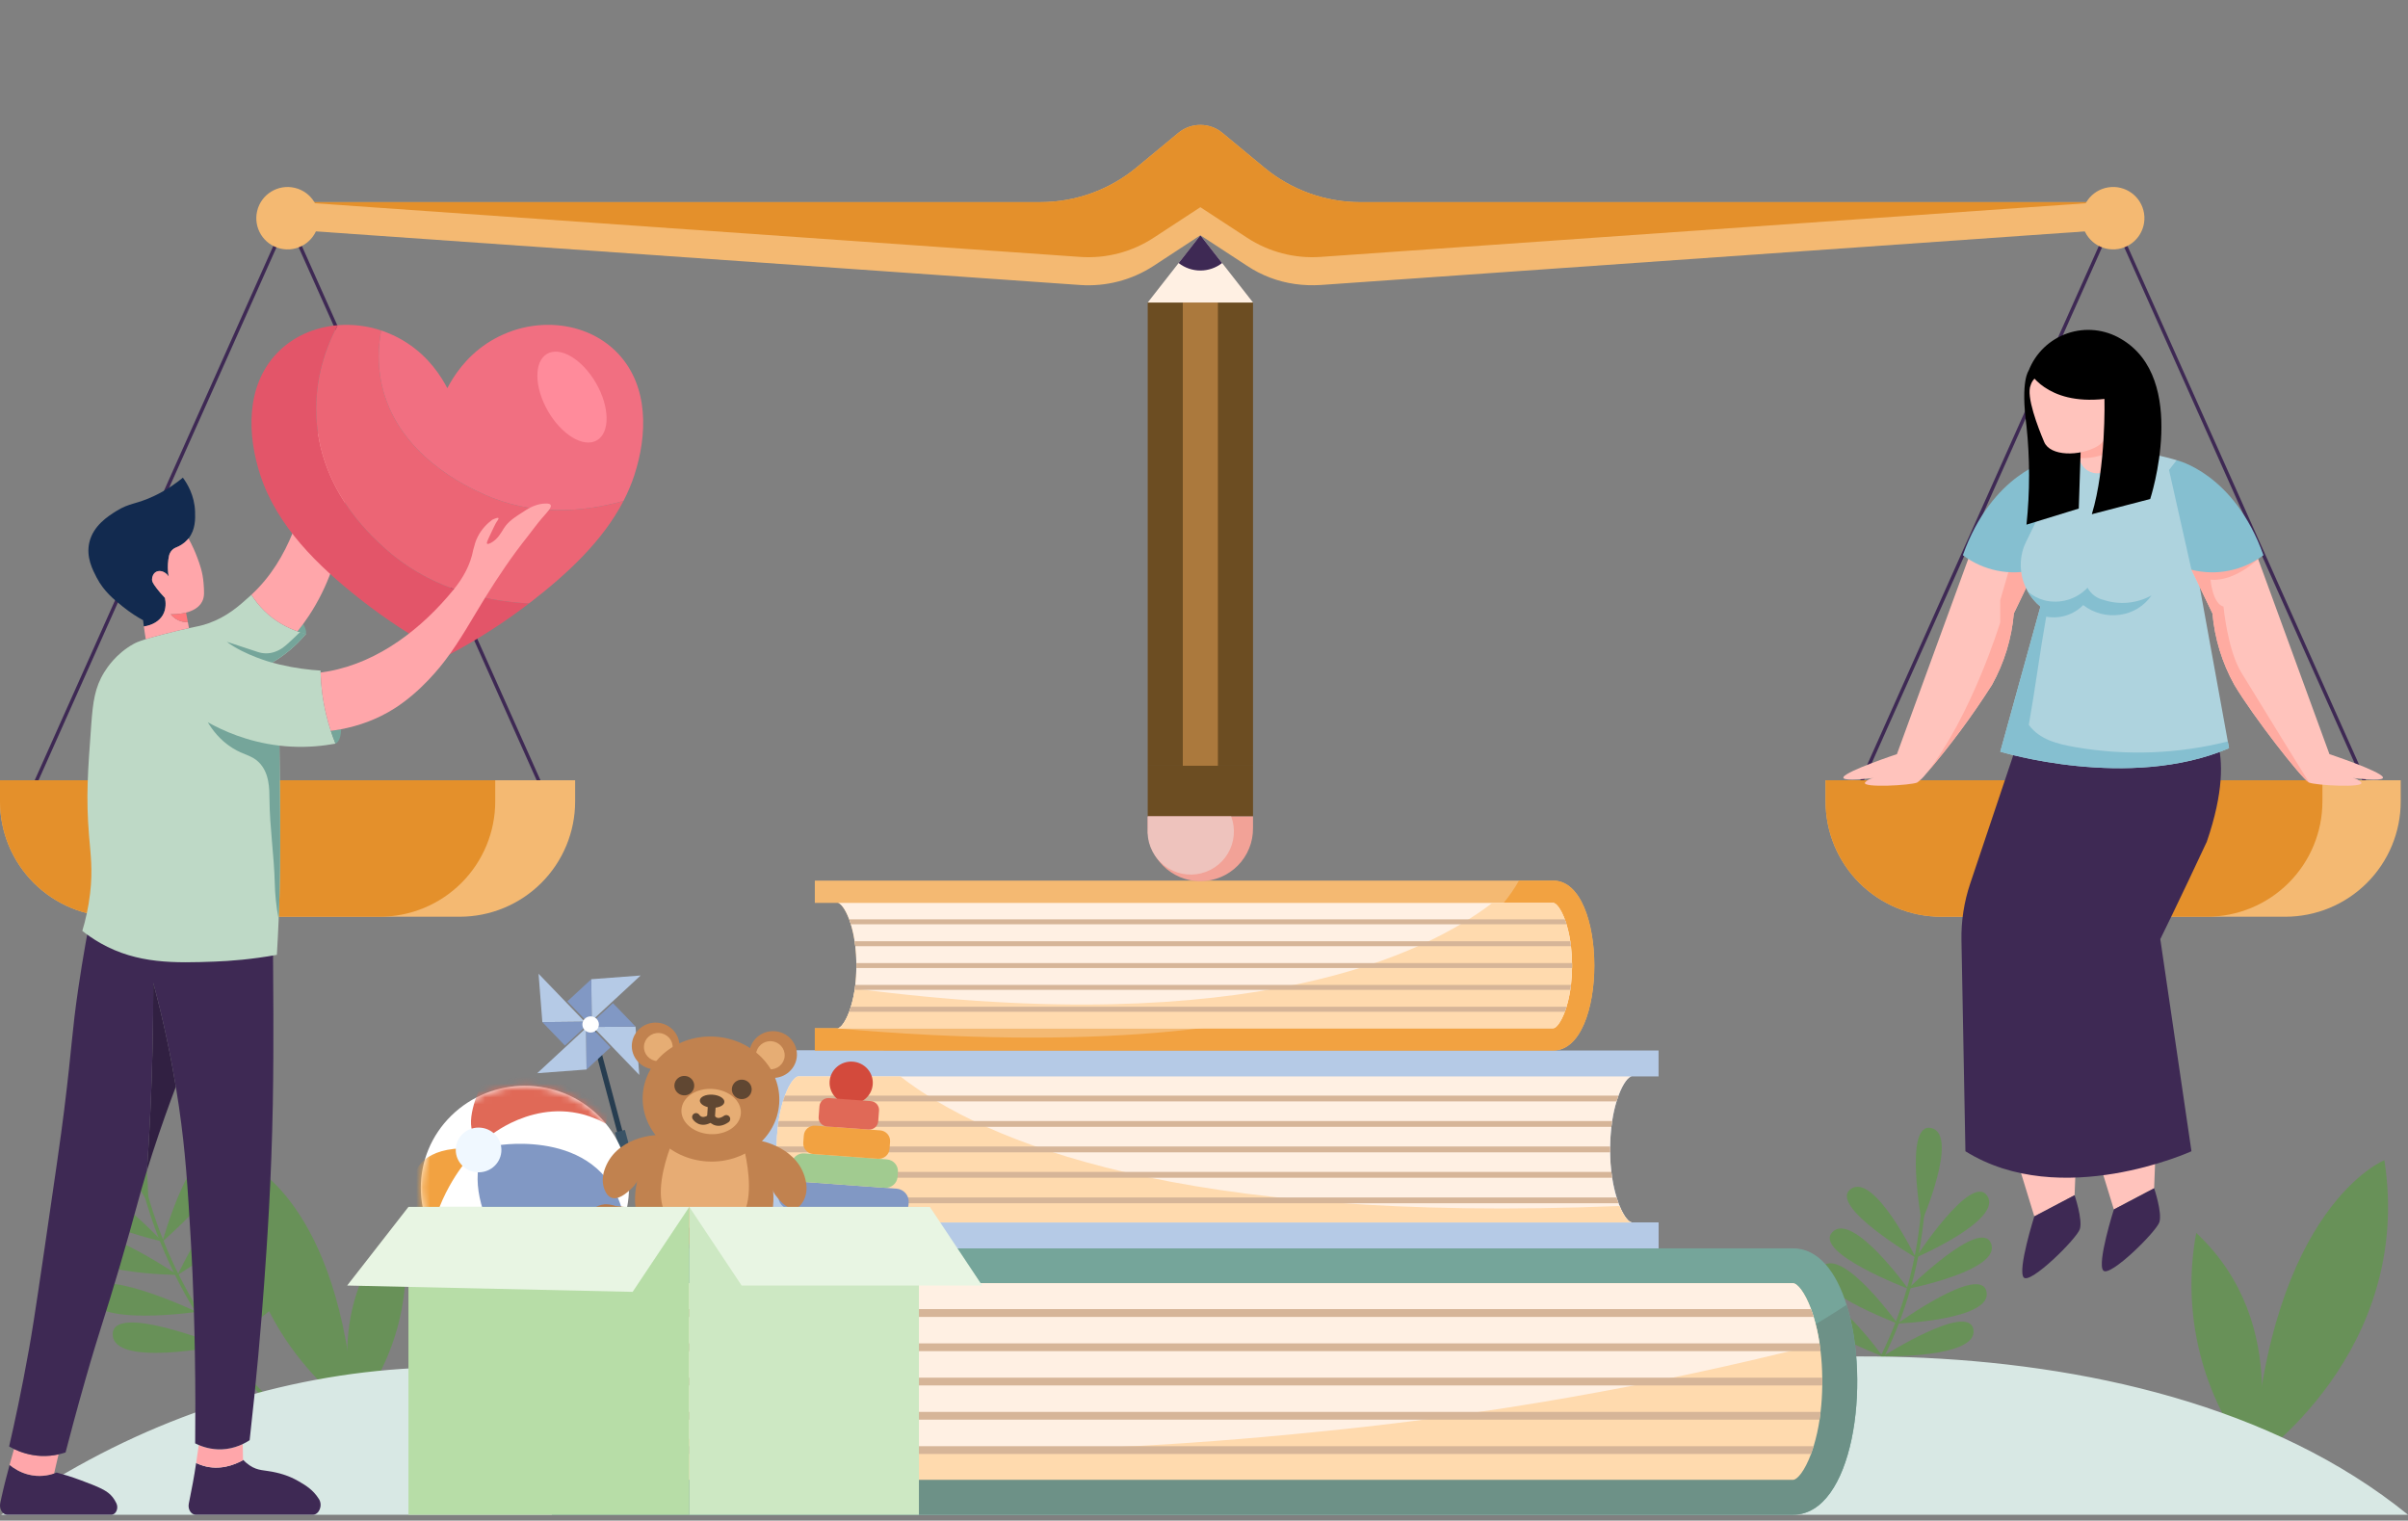 <svg width="350" height="221" viewBox="0 0 350 221" fill="none" xmlns="http://www.w3.org/2000/svg">
<rect x="0" y="0" width="350" height="221" fill="#808080" stroke="none"/>
<g clip-path="url(#clip0_8134_43561)">
<path d="M43.425 207.636C43.366 207.636 43.31 207.616 43.265 207.579C31.404 197.961 23.187 184.59 19.974 169.677C19.96 169.611 19.973 169.543 20.009 169.486C20.046 169.43 20.103 169.39 20.169 169.376C20.235 169.362 20.304 169.375 20.36 169.411C20.417 169.448 20.457 169.505 20.471 169.571C23.66 184.37 31.814 197.64 43.586 207.184C43.627 207.217 43.657 207.262 43.671 207.313C43.685 207.363 43.684 207.417 43.666 207.467C43.649 207.516 43.616 207.559 43.573 207.59C43.53 207.62 43.478 207.636 43.426 207.636H43.425Z" fill="#689158"/>
<path d="M21.559 174.803C21.559 174.803 12.729 161.722 17.101 159.754C21.474 157.785 21.559 174.803 21.559 174.803Z" fill="#689158"/>
<path d="M23.616 180.449C23.616 180.449 8.204 176.963 10.039 172.541C11.873 168.12 23.616 180.449 23.616 180.449Z" fill="#689158"/>
<path d="M23.616 180.449C23.616 180.449 27.784 165.233 32.128 167.259C36.472 169.285 23.616 180.449 23.616 180.449Z" fill="#689158"/>
<path d="M25.817 185.298C25.817 185.298 32.484 170.997 36.428 173.721C40.371 176.445 25.817 185.298 25.817 185.298Z" fill="#689158"/>
<path d="M28.608 190.666C28.608 190.666 35.275 176.364 39.218 179.089C43.161 181.814 28.608 190.666 28.608 190.666Z" fill="#689158"/>
<path d="M32.02 195.584C32.02 195.584 38.687 181.283 42.63 184.008C46.573 186.733 32.02 195.584 32.02 195.584Z" fill="#689158"/>
<path d="M25.817 185.299C25.817 185.299 10.015 185.157 10.869 180.451C11.723 175.744 25.817 185.299 25.817 185.299Z" fill="#689158"/>
<path d="M28.608 190.666C28.608 190.666 12.968 192.952 13.089 188.168C13.211 183.385 28.608 190.666 28.608 190.666Z" fill="#689158"/>
<path d="M32.02 195.585C32.02 195.585 16.539 198.772 16.383 193.988C16.227 189.203 32.02 195.585 32.02 195.585Z" fill="#689158"/>
<path d="M265.736 209.358C265.688 209.358 265.64 209.344 265.599 209.318C265.558 209.292 265.526 209.254 265.505 209.21C265.485 209.166 265.478 209.118 265.484 209.07C265.491 209.022 265.511 208.976 265.543 208.94C274.129 198.859 279.01 186.155 279.38 172.929C279.383 172.862 279.412 172.799 279.461 172.753C279.509 172.707 279.574 172.682 279.641 172.682C279.708 172.683 279.772 172.712 279.819 172.761C279.865 172.81 279.891 172.875 279.889 172.942C279.516 186.284 274.592 199.1 265.93 209.269C265.906 209.297 265.877 209.319 265.843 209.335C265.81 209.35 265.773 209.358 265.736 209.358Z" fill="#689158"/>
<path d="M279.314 177.603C279.314 177.603 284.811 164.946 280.731 163.955C276.651 162.965 279.314 177.603 279.314 177.603Z" fill="#689158"/>
<path d="M278.448 182.783C278.448 182.783 291.141 177.329 288.854 173.816C286.567 170.303 278.448 182.783 278.448 182.783Z" fill="#689158"/>
<path d="M278.449 182.783C278.449 182.783 272.427 170.367 269.016 172.802C265.605 175.237 278.449 182.783 278.449 182.783Z" fill="#689158"/>
<path d="M277.335 187.303C277.335 187.303 269.31 176.072 266.357 179.045C263.405 182.017 277.335 187.303 277.335 187.303Z" fill="#689158"/>
<path d="M275.796 192.365C275.796 192.365 267.772 181.133 264.818 184.106C261.865 187.078 275.796 192.365 275.796 192.365Z" fill="#689158"/>
<path d="M273.652 197.138C273.652 197.138 265.627 185.907 262.674 188.879C259.722 191.852 273.652 197.138 273.652 197.138Z" fill="#689158"/>
<path d="M277.335 187.304C277.335 187.304 290.899 184.658 289.41 180.746C287.922 176.833 277.335 187.304 277.335 187.304Z" fill="#689158"/>
<path d="M275.796 192.363C275.796 192.363 289.607 191.833 288.739 187.738C287.87 183.642 275.796 192.363 275.796 192.363Z" fill="#689158"/>
<path d="M273.651 197.138C273.651 197.138 287.469 197.407 286.839 193.268C286.21 189.129 273.651 197.138 273.651 197.138Z" fill="#689158"/>
<path d="M51.535 205.205C51.535 205.205 32.107 192.154 35.694 168.885C35.694 168.885 49.442 174.4 51.535 205.205Z" fill="#689158"/>
<path d="M327.495 212.348C327.495 212.348 350.886 196.635 346.567 168.618C346.567 168.618 330.014 175.258 327.495 212.348Z" fill="#689158"/>
<path d="M51.535 205.206C51.535 205.206 46.453 188.828 58.408 177.663C59.303 182.478 59.152 187.428 57.966 192.179C56.781 196.931 54.587 201.373 51.535 205.206Z" fill="#689158"/>
<path d="M327.495 212.35C327.495 212.35 333.613 192.63 319.219 179.188C318.142 184.984 318.323 190.944 319.751 196.665C321.178 202.386 323.819 207.735 327.495 212.35Z" fill="#689158"/>
<path d="M350 220.15H0.167C33.241 196.503 75.686 191.681 111.483 209.353C146.455 198.976 183.015 197.76 218.452 205.796C239.203 195.745 310.757 188.274 350 220.15Z" fill="#D8E8E4"/>
<path d="M260.598 220.151H80.216V215.078H85.426C86.469 215.078 88.766 211.552 89.474 204.931C89.624 203.556 89.697 202.173 89.692 200.79C89.692 191.511 86.663 186.504 85.423 186.504H80.213V181.43H260.598C264.298 181.43 266.901 184.84 268.4 189.635C271.968 200.999 269.367 220.151 260.598 220.151Z" fill="#75A59A"/>
<path d="M260.598 220.152H80.216V215.079H85.426C86.469 215.079 88.766 211.553 89.474 204.931C98.75 208.875 108.556 211.436 118.579 212.531C132.785 214.257 147.154 213.77 161.457 213.282C181.896 212.587 202.459 211.877 222.496 207.762C238.705 204.429 254.68 198.732 268.403 189.635C271.968 200.997 269.367 220.152 260.598 220.152Z" fill="#6D9187"/>
<path d="M264.868 200.79C264.868 200.983 264.868 201.171 264.863 201.359C264.852 202.644 264.77 203.928 264.619 205.205C264.579 205.596 264.528 205.97 264.471 206.336C264.282 207.639 263.994 208.927 263.612 210.187C263.49 210.591 263.363 210.969 263.231 211.318C262.311 213.794 261.228 215.078 260.6 215.078H85.427C86.057 215.078 87.139 213.794 88.057 211.318C88.19 210.968 88.316 210.588 88.439 210.187C88.662 209.452 88.871 208.64 89.046 207.752C89.137 207.301 89.224 206.829 89.295 206.338C89.35 205.972 89.401 205.598 89.442 205.207C89.594 203.93 89.675 202.646 89.686 201.361C89.691 201.173 89.691 200.985 89.691 200.792C89.691 200.599 89.691 200.411 89.686 200.223C89.675 198.938 89.594 197.654 89.442 196.377C89.402 195.987 89.351 195.611 89.295 195.246C89.105 193.943 88.818 192.656 88.436 191.395C88.313 190.991 88.187 190.613 88.054 190.264C87.135 187.788 86.052 186.505 85.423 186.505H260.599C261.229 186.505 262.312 187.788 263.23 190.264C263.362 190.614 263.489 190.994 263.611 191.395C263.993 192.656 264.281 193.943 264.47 195.246C264.47 195.261 264.475 195.277 264.475 195.292C264.531 195.642 264.577 195.999 264.618 196.377C264.769 197.654 264.851 198.938 264.862 200.223C264.868 200.41 264.868 200.598 264.868 200.79Z" fill="#FFDAAE"/>
<path d="M264.476 195.291C240.334 201.436 215.757 205.736 190.959 208.152C151.944 212.119 116.065 211.678 89.05 207.748C89.141 207.297 89.228 206.825 89.299 206.334C89.355 205.968 89.405 205.594 89.447 205.203C89.598 203.926 89.679 202.642 89.69 201.357C89.695 201.169 89.695 200.981 89.695 200.788C89.695 200.595 89.695 200.407 89.69 200.22C89.679 198.934 89.598 197.65 89.447 196.373C89.406 195.983 89.356 195.607 89.299 195.242C89.109 193.939 88.822 192.652 88.44 191.391C88.317 190.987 88.191 190.609 88.058 190.26C87.138 187.784 86.056 186.501 85.427 186.501H260.599C261.229 186.501 262.312 187.784 263.23 190.26C263.362 190.61 263.489 190.99 263.611 191.391C263.994 192.652 264.281 193.939 264.47 195.242C264.471 195.26 264.476 195.276 264.476 195.291Z" fill="#FFF0E3"/>
<path d="M263.613 191.395H88.446C88.323 190.991 88.197 190.613 88.064 190.264H263.233C263.364 190.614 263.496 190.994 263.613 191.395Z" fill="#D6B598"/>
<path d="M264.62 196.378H89.444C89.403 195.987 89.352 195.612 89.296 195.246H264.473C264.529 195.612 264.58 195.987 264.62 196.378Z" fill="#D6B598"/>
<path d="M264.869 200.792C264.869 200.985 264.869 201.173 264.864 201.361H89.691C89.697 201.173 89.697 200.985 89.697 200.792C89.697 200.599 89.697 200.411 89.691 200.224H264.864C264.869 200.411 264.869 200.599 264.869 200.792Z" fill="#D6B598"/>
<path d="M264.62 205.205C264.58 205.596 264.529 205.97 264.472 206.336H89.301C89.356 205.97 89.407 205.596 89.449 205.205H264.62Z" fill="#D6B598"/>
<path d="M263.613 210.187C263.491 210.591 263.364 210.969 263.232 211.318H88.06C88.193 210.968 88.319 210.588 88.442 210.187H263.613Z" fill="#D6B598"/>
<path d="M234.032 167.052C233.968 169.803 234.414 172.543 235.347 175.132C236.003 176.796 236.75 177.664 237.197 177.664H241.07V181.428H116.045C106.785 181.428 106.785 152.672 116.045 152.672H241.071V156.441H237.198C236.277 156.443 234.032 160.162 234.032 167.052Z" fill="#B5CAE6"/>
<path d="M241.071 177.665V181.43H116.045C106.785 181.43 106.785 152.673 116.045 152.673H128.427C137.494 163.962 163.752 183.123 235.348 175.133C236.004 176.798 236.751 177.665 237.198 177.665H241.071Z" fill="#B5CAE6"/>
<path d="M237.198 177.665H116.045C115.578 177.665 114.769 176.712 114.088 174.869C113.987 174.611 113.895 174.327 113.804 174.032C113.521 173.096 113.308 172.139 113.168 171.171C113.128 170.897 113.087 170.617 113.057 170.328C112.945 169.38 112.885 168.427 112.879 167.472C112.874 167.335 112.874 167.193 112.874 167.051C112.874 166.909 112.874 166.767 112.879 166.63C112.885 165.675 112.945 164.722 113.057 163.773C113.087 163.485 113.128 163.205 113.168 162.931C113.309 161.965 113.521 161.01 113.804 160.075C113.896 159.772 113.992 159.491 114.088 159.233C114.769 157.396 115.578 156.442 116.045 156.442H237.198C236.73 156.442 235.927 157.395 235.246 159.233C235.145 159.491 235.053 159.775 234.962 160.075C234.679 161.01 234.467 161.965 234.326 162.931C234.281 163.205 234.245 163.485 234.214 163.773C234.102 164.722 234.041 165.675 234.031 166.63V167.472C234.041 168.427 234.102 169.38 234.214 170.328C234.244 170.617 234.28 170.897 234.326 171.171C234.466 172.139 234.678 173.096 234.962 174.032C235.053 174.326 235.145 174.611 235.246 174.869C235.297 175.012 235.352 175.148 235.404 175.28C236.049 176.853 236.766 177.665 237.198 177.665Z" fill="#FFF0E3"/>
<path d="M237.198 177.665H116.045C115.578 177.665 114.769 176.712 114.088 174.869C113.987 174.611 113.895 174.327 113.804 174.032C113.521 173.096 113.308 172.139 113.168 171.171C113.128 170.897 113.087 170.617 113.057 170.328C112.945 169.38 112.885 168.427 112.879 167.472C112.874 167.335 112.874 167.193 112.874 167.051C112.874 166.909 112.874 166.767 112.879 166.63C112.885 165.675 112.945 164.722 113.057 163.773C113.087 163.485 113.128 163.205 113.168 162.931C113.309 161.965 113.521 161.01 113.804 160.075C113.896 159.772 113.992 159.491 114.088 159.233C114.769 157.396 115.578 156.442 116.045 156.442H130.857C143.131 165.98 171.391 177.867 235.404 175.279C236.049 176.853 236.766 177.665 237.198 177.665Z" fill="#FFDAAE"/>
<path d="M113.806 174.035H234.963C235.054 174.332 235.148 174.615 235.246 174.875H114.089C113.991 174.611 113.896 174.328 113.806 174.035Z" fill="#D6B598"/>
<path d="M113.059 170.328H234.215C234.245 170.618 234.283 170.897 234.324 171.169H113.168C113.126 170.9 113.088 170.621 113.059 170.328Z" fill="#D6B598"/>
<path d="M112.873 167.053C112.873 166.91 112.873 166.77 112.873 166.631H234.034C234.034 166.77 234.034 166.91 234.034 167.053C234.034 167.196 234.034 167.336 234.034 167.475H112.877C112.873 167.336 112.873 167.196 112.873 167.053Z" fill="#D6B598"/>
<path d="M113.059 163.775C113.089 163.485 113.127 163.206 113.169 162.934H234.324C234.283 163.206 234.245 163.485 234.215 163.775H113.059Z" fill="#D6B598"/>
<path d="M113.806 160.075C113.896 159.777 113.991 159.494 114.089 159.235H235.246C235.145 159.495 235.054 159.777 234.963 160.075H113.806Z" fill="#D6B598"/>
<path d="M225.772 152.674H118.434V149.442H121.753C122.546 149.442 124.477 146.245 124.477 140.33C124.477 134.414 122.545 131.222 121.753 131.222H118.434V127.99H225.772C233.721 127.986 233.721 152.674 225.772 152.674Z" fill="#F4B972"/>
<path d="M225.772 152.674H118.434V149.442H121.418C196.795 156.134 216.043 136.433 220.782 127.986H225.768C233.721 127.986 233.721 152.674 225.772 152.674Z" fill="#F2A241"/>
<path d="M228.496 140.331C228.496 140.453 228.496 140.574 228.491 140.691C228.485 141.512 228.434 142.331 228.338 143.146C228.313 143.395 228.277 143.633 228.237 143.867C228.117 144.698 227.934 145.519 227.688 146.322C227.612 146.575 227.53 146.819 227.449 147.042C226.859 148.62 226.168 149.442 225.766 149.442H121.748C122.153 149.442 122.841 148.62 123.431 147.042C123.511 146.819 123.593 146.575 123.669 146.322C123.915 145.519 124.099 144.698 124.219 143.867C124.229 143.806 124.239 143.744 124.244 143.679C124.269 143.506 124.295 143.328 124.315 143.146C124.408 142.331 124.459 141.512 124.468 140.691C124.473 140.574 124.473 140.453 124.473 140.331C124.473 140.208 124.473 140.087 124.468 139.97C124.459 139.149 124.408 138.33 124.315 137.515C124.285 137.266 124.254 137.028 124.214 136.794C124.094 135.963 123.91 135.142 123.664 134.339C123.588 134.086 123.506 133.842 123.425 133.619C122.836 132.041 122.144 131.224 121.743 131.224H225.761C226.166 131.224 226.854 132.041 227.444 133.619C227.525 133.842 227.607 134.086 227.682 134.339C227.929 135.142 228.112 135.963 228.232 136.794C228.267 137.028 228.303 137.266 228.333 137.515C228.429 138.33 228.48 139.149 228.486 139.97C228.496 140.091 228.496 140.208 228.496 140.331Z" fill="#FFF0E3"/>
<path d="M228.491 139.97C228.496 140.086 228.496 140.208 228.496 140.331C228.496 140.453 228.496 140.574 228.491 140.691C228.485 141.512 228.434 142.331 228.338 143.146C228.313 143.395 228.277 143.633 228.237 143.867C228.117 144.698 227.934 145.519 227.688 146.322C227.612 146.575 227.53 146.819 227.449 147.042C226.859 148.62 226.168 149.442 225.766 149.442H121.748C122.153 149.442 122.841 148.62 123.431 147.042C123.511 146.819 123.593 146.575 123.669 146.322C123.916 145.519 124.099 144.698 124.219 143.867C124.229 143.806 124.239 143.744 124.244 143.679C181.685 151.187 207.205 138.691 216.913 131.223H225.767C226.172 131.223 226.86 132.04 227.45 133.618C227.531 133.841 227.613 134.085 227.689 134.338C227.935 135.141 228.118 135.962 228.238 136.794C228.273 137.027 228.309 137.265 228.339 137.514C228.434 138.329 228.485 139.149 228.491 139.97Z" fill="#FFDAAE"/>
<path d="M227.696 134.339H123.677C123.6 134.084 123.519 133.841 123.435 133.618H227.453C227.54 133.841 227.618 134.083 227.696 134.339Z" fill="#D6B598"/>
<path d="M228.337 137.516H124.319C124.293 137.266 124.26 137.027 124.225 136.795H228.243C228.274 137.028 228.311 137.267 228.337 137.516Z" fill="#D6B598"/>
<path d="M228.496 140.331C228.496 140.454 228.496 140.574 228.496 140.693H124.478C124.478 140.573 124.478 140.454 124.478 140.331C124.478 140.207 124.478 140.088 124.478 139.968H228.496C228.496 140.088 228.496 140.207 228.496 140.331Z" fill="#D6B598"/>
<path d="M228.337 143.146C228.311 143.395 228.278 143.633 228.243 143.867H124.225C124.26 143.633 124.293 143.395 124.319 143.146H228.337Z" fill="#D6B598"/>
<path d="M227.696 146.322C227.618 146.578 227.537 146.82 227.453 147.043H123.435C123.519 146.82 123.6 146.578 123.677 146.322H227.696Z" fill="#D6B598"/>
<path d="M172.055 43.97H166.82V111.296H182.124V43.97H172.055Z" fill="#6C4D22"/>
<path d="M177.021 43.97H171.92V111.296H177.021V43.97Z" fill="#AB793D"/>
<path d="M182.123 111.296H166.82V118.651H182.123V111.296Z" fill="#6C4D22"/>
<path d="M182.123 118.651V120.345C182.135 121.356 181.945 122.359 181.566 123.295C181.187 124.232 180.625 125.085 179.913 125.803C179.201 126.522 178.354 127.093 177.42 127.482C176.486 127.871 175.483 128.072 174.471 128.072C173.458 128.072 172.456 127.871 171.522 127.482C170.588 127.093 169.74 126.522 169.029 125.803C168.317 125.085 167.755 124.232 167.376 123.295C166.996 122.359 166.807 121.356 166.819 120.345V118.651H182.123Z" fill="#F2A297"/>
<path d="M178.948 118.651C179.278 119.529 179.406 120.47 179.323 121.405C179.239 122.34 178.946 123.244 178.466 124.05C177.986 124.856 177.33 125.545 176.547 126.064C175.764 126.584 174.875 126.921 173.944 127.051C173.013 127.181 172.064 127.101 171.169 126.816C170.273 126.531 169.453 126.049 168.769 125.405C168.086 124.761 167.555 123.972 167.218 123.097C166.881 122.221 166.745 121.281 166.821 120.345V118.651H178.948Z" fill="#EEC3BD"/>
<path d="M182.126 43.969H166.819L171.313 38.227L174.474 34.187L177.635 38.227L182.126 43.969Z" fill="#FFF0E3"/>
<path d="M177.635 38.227C176.734 38.933 175.62 39.317 174.474 39.317C173.327 39.317 172.214 38.933 171.312 38.227L174.474 34.187L177.635 38.227Z" fill="#3E2954"/>
<path d="M4.619 115.228C4.584 115.228 4.55 115.22 4.518 115.206C4.487 115.192 4.46 115.173 4.437 115.148C4.414 115.124 4.396 115.096 4.384 115.065C4.372 115.033 4.366 115 4.367 114.967C4.368 114.934 4.376 114.901 4.389 114.87L41.573 31.607C41.584 31.574 41.603 31.544 41.627 31.518C41.65 31.493 41.679 31.473 41.711 31.459C41.743 31.445 41.778 31.438 41.812 31.438C41.847 31.438 41.882 31.445 41.914 31.459C41.946 31.473 41.975 31.493 41.998 31.518C42.022 31.544 42.04 31.574 42.052 31.607C42.064 31.64 42.068 31.675 42.066 31.709C42.063 31.744 42.053 31.778 42.037 31.809L4.854 115.071C4.835 115.118 4.802 115.157 4.76 115.185C4.719 115.213 4.669 115.228 4.619 115.228Z" fill="#3E2954"/>
<path d="M78.981 115.228C78.932 115.228 78.883 115.214 78.842 115.187C78.801 115.16 78.768 115.122 78.748 115.077L41.565 31.815C41.548 31.784 41.539 31.75 41.536 31.715C41.534 31.68 41.538 31.646 41.55 31.613C41.562 31.58 41.58 31.55 41.604 31.524C41.627 31.499 41.656 31.478 41.688 31.465C41.72 31.451 41.755 31.443 41.79 31.443C41.825 31.443 41.859 31.451 41.891 31.464C41.923 31.478 41.952 31.499 41.976 31.524C41.999 31.55 42.018 31.58 42.029 31.613L79.213 114.876C79.226 114.907 79.234 114.939 79.235 114.973C79.236 115.006 79.23 115.039 79.218 115.07C79.206 115.102 79.188 115.13 79.165 115.154C79.142 115.178 79.115 115.198 79.084 115.211C79.051 115.224 79.016 115.23 78.981 115.228Z" fill="#3E2954"/>
<path d="M83.596 113.4V116.479C83.596 120.924 81.827 125.186 78.678 128.329C75.53 131.471 71.26 133.237 66.807 133.237H16.784C14.579 133.237 12.396 132.803 10.36 131.961C8.323 131.118 6.473 129.884 4.915 128.328C3.356 126.772 2.12 124.924 1.277 122.891C0.433 120.858 -0 118.68 2.7453e-07 116.479V113.4H83.596Z" fill="#F4B972"/>
<path d="M71.982 113.4V116.479C71.982 120.924 70.213 125.186 67.064 128.329C63.916 131.471 59.646 133.237 55.193 133.237H16.784C14.579 133.237 12.396 132.803 10.36 131.961C8.323 131.118 6.473 129.884 4.915 128.328C3.356 126.772 2.12 124.924 1.277 122.891C0.433 120.858 -0 118.68 2.7453e-07 116.479V113.4H71.982Z" fill="#E4902B"/>
<path d="M269.961 115.228C269.926 115.228 269.891 115.22 269.859 115.206C269.829 115.192 269.801 115.173 269.778 115.148C269.755 115.124 269.737 115.096 269.725 115.065C269.714 115.033 269.708 115 269.709 114.967C269.71 114.934 269.717 114.901 269.731 114.87L306.914 31.607C306.926 31.574 306.944 31.544 306.968 31.518C306.992 31.493 307.021 31.473 307.053 31.459C307.085 31.445 307.119 31.438 307.154 31.438C307.189 31.438 307.223 31.445 307.255 31.459C307.287 31.473 307.316 31.493 307.34 31.518C307.364 31.544 307.382 31.574 307.394 31.607C307.405 31.64 307.41 31.675 307.407 31.709C307.405 31.744 307.395 31.778 307.379 31.809L270.194 115.071C270.175 115.117 270.143 115.157 270.101 115.185C270.06 115.213 270.011 115.228 269.961 115.228Z" fill="#3E2954"/>
<path d="M344.329 115.228C344.279 115.228 344.231 115.214 344.19 115.187C344.149 115.16 344.116 115.122 344.096 115.077L306.912 31.815C306.895 31.784 306.885 31.75 306.882 31.715C306.878 31.68 306.883 31.644 306.894 31.611C306.905 31.577 306.923 31.547 306.947 31.52C306.971 31.494 307 31.474 307.033 31.46C307.065 31.445 307.1 31.438 307.136 31.439C307.171 31.439 307.206 31.446 307.238 31.461C307.271 31.475 307.299 31.496 307.323 31.522C307.347 31.549 307.365 31.579 307.376 31.613L344.56 114.876C344.574 114.907 344.581 114.94 344.582 114.973C344.583 115.006 344.578 115.039 344.566 115.071C344.554 115.102 344.536 115.13 344.513 115.154C344.49 115.179 344.462 115.198 344.432 115.212C344.399 115.224 344.364 115.23 344.329 115.228Z" fill="#3E2954"/>
<path d="M348.942 113.4V116.479C348.942 118.68 348.508 120.858 347.665 122.891C346.822 124.924 345.586 126.772 344.027 128.328C342.469 129.884 340.618 131.118 338.582 131.961C336.545 132.803 334.362 133.237 332.158 133.237H282.134C277.682 133.237 273.412 131.471 270.263 128.329C267.115 125.186 265.346 120.924 265.346 116.479V113.4H348.942Z" fill="#F4B972"/>
<path d="M337.561 113.4V116.479C337.561 120.923 335.793 125.184 332.646 128.327C329.498 131.469 325.229 133.235 320.778 133.237H282.134C277.682 133.237 273.412 131.471 270.263 128.329C267.115 125.186 265.346 120.924 265.346 116.479V113.4H337.561Z" fill="#E4902B"/>
<path d="M307.156 29.378V33.34L191.955 41.42C190.713 41.499 189.465 41.452 188.232 41.28C185.743 40.932 183.364 40.03 181.271 38.64L174.47 34.191L167.675 38.64C164.512 40.709 160.757 41.685 156.986 41.42L41.785 33.34V29.378H151.222C156.322 29.376 161.261 27.596 165.186 24.345L171.269 19.312C172.168 18.565 173.301 18.156 174.471 18.156C175.641 18.156 176.774 18.565 177.673 19.312L183.757 24.35C187.681 27.603 192.62 29.383 197.721 29.383L307.156 29.378Z" fill="#F4B972"/>
<path d="M305.495 29.378L191.956 37.338C188.186 37.605 184.432 36.628 181.272 34.557L174.471 30.113L167.676 34.557C164.514 36.629 160.759 37.605 156.987 37.338L43.448 29.378H151.223C156.323 29.376 161.262 27.596 165.187 24.345L171.269 19.312C172.168 18.565 173.301 18.156 174.471 18.156C175.641 18.156 176.774 18.565 177.673 19.312L183.757 24.35C187.681 27.603 192.62 29.383 197.721 29.383L305.495 29.378Z" fill="#E4902B"/>
<path d="M46.22 32.757C46.797 30.319 45.285 27.876 42.843 27.3C40.401 26.724 37.954 28.233 37.377 30.67C36.799 33.108 38.311 35.551 40.753 36.127C43.195 36.703 45.642 35.194 46.22 32.757Z" fill="#F4B972"/>
<path d="M307.871 36.189C310.348 35.789 312.032 33.459 311.631 30.986C311.23 28.514 308.896 26.833 306.419 27.233C303.941 27.634 302.258 29.963 302.659 32.436C303.06 34.909 305.393 36.589 307.871 36.189Z" fill="#F4B972"/>
<path d="M287.394 135.136C287.394 135.136 285.124 142.576 286.748 147.747C288.372 152.918 295.686 176.788 295.686 176.788L301.539 173.706C301.539 173.706 302.408 153.281 301.758 149.2C300.823 143.335 300.124 140.453 300.124 140.453L287.394 135.136Z" fill="#FFC3BC"/>
<path d="M301.538 173.706L295.685 176.788C295.685 176.788 293.215 184.586 294.143 185.662C295.071 186.739 301.876 180.012 302.305 178.627C302.734 177.241 301.538 173.706 301.538 173.706Z" fill="#3E2954"/>
<path d="M298.954 134.126C298.954 134.126 296.685 141.566 298.309 146.737C299.933 151.908 307.246 175.778 307.246 175.778L313.1 172.696C313.1 172.696 313.968 152.272 313.318 148.191C312.383 142.325 311.684 139.444 311.684 139.444L298.954 134.126Z" fill="#FFC3BC"/>
<path d="M313.1 172.696L307.246 175.778C307.246 175.778 304.776 183.576 305.704 184.652C306.632 185.729 313.438 179.002 313.867 177.617C314.296 176.231 313.1 172.696 313.1 172.696Z" fill="#3E2954"/>
<path d="M295.757 82.808L292.707 89.155C292.391 92.797 291.31 96.332 289.535 99.529C286.637 104.083 283.418 108.425 279.903 112.523C279.898 112.533 279.888 112.538 279.883 112.548C279.53 112.998 279.118 113.397 278.657 113.735C277.728 114.139 270.664 114.543 271.069 113.735C271.385 113.366 271.83 113.13 272.314 113.076C270.362 113.299 267.633 113.517 267.953 112.928C268.446 112.019 275.714 109.605 275.714 109.605L286.612 79.788L293.448 80.342L294.078 80.392L295.757 82.808Z" fill="#FFC3BC"/>
<path d="M295.76 82.807L292.71 89.154C292.394 92.796 291.313 96.331 289.538 99.528C286.64 104.082 283.421 108.424 279.906 112.522C286.574 104.11 290.733 90.452 290.733 90.452V87.225L292.156 82.33L293.442 80.341L294.072 80.392L295.76 82.807Z" fill="#FFABA1"/>
<path d="M285.299 80.694C286.774 81.805 288.48 82.571 290.291 82.937C292.102 83.302 293.972 83.257 295.763 82.805L299.024 68.303L297.911 66.889C297.911 66.889 289.538 68.789 285.299 80.694Z" fill="#85BFD0"/>
<path d="M320.758 122.331C316.676 131.075 313.997 136.493 313.997 136.493L318.526 167.321C318.526 167.321 299.547 175.979 285.672 167.321L285.097 136.681C285.041 133.873 285.472 131.075 286.373 128.399L294.221 105.016L295.761 104.963L320.163 104.126C320.163 104.126 325.719 107.884 320.758 122.331Z" fill="#3E2954"/>
<path d="M323.985 108.739C309.439 114.969 290.739 109.244 290.739 109.244L296.574 88.158C295.836 87.554 295.216 86.82 294.745 85.992C294.73 85.961 294.709 85.931 294.694 85.901C293.728 84.16 293.461 82.118 293.948 80.188C294.089 79.656 294.287 79.141 294.537 78.651L296.662 74.298L297.918 66.885C299.922 66.325 301.984 65.993 304.063 65.896C309.389 64.622 316.378 66.885 316.378 66.885L323.809 107.757L323.985 108.739Z" fill="#AED3DE"/>
<path d="M323.985 108.744C309.439 114.975 290.739 109.249 290.739 109.249L296.574 88.163C295.836 87.559 295.216 86.825 294.745 85.997C295.444 86.585 296.265 87.013 297.149 87.25C298.263 87.528 299.432 87.504 300.534 87.183C301.637 86.861 302.633 86.252 303.422 85.419C303.663 85.864 303.996 86.253 304.399 86.56C304.802 86.866 305.267 87.082 305.761 87.195C306.903 87.569 308.11 87.705 309.306 87.592C310.503 87.479 311.663 87.121 312.714 86.54C312.192 87.299 311.517 87.941 310.732 88.424C309.947 88.907 309.069 89.221 308.155 89.346C307.212 89.484 306.251 89.431 305.33 89.19C304.408 88.948 303.545 88.524 302.792 87.941C302.102 88.64 301.251 89.159 300.314 89.452C299.376 89.746 298.38 89.806 297.414 89.626C296.474 94.902 295.824 100.067 294.885 105.348C296.445 107.505 299.093 108.149 301.721 108.6C309.06 109.862 316.583 109.576 323.805 107.763L323.985 108.744Z" fill="#85BFD0"/>
<path d="M307.481 57.871V66.146C307.483 66.809 307.235 67.448 306.785 67.936C306.336 68.424 305.72 68.725 305.058 68.779C304.396 68.834 303.738 68.638 303.215 68.229C302.692 67.821 302.342 67.231 302.236 66.577C302.207 66.435 302.193 66.291 302.195 66.146V58.16L307.481 57.871Z" fill="#FFC3BC"/>
<path d="M307.481 64.761C307.388 64.912 307.279 65.051 307.155 65.177C306.601 65.696 305.922 66.062 305.183 66.238C304.291 66.494 303.366 66.612 302.438 66.588C302.372 66.588 302.305 66.583 302.236 66.578C302.207 66.436 302.193 66.292 302.195 66.147V63.559C302.493 63.247 302.815 62.961 303.16 62.702C303.86 62.112 304.731 61.763 305.646 61.707C305.996 61.704 306.342 61.779 306.659 61.927C306.976 62.074 307.257 62.291 307.48 62.56C307.61 62.725 307.708 62.912 307.769 63.113C307.841 63.392 307.852 63.684 307.803 63.968C307.753 64.252 307.643 64.523 307.481 64.761Z" fill="#FFABA1"/>
<path d="M297.394 53.241L294.864 53.873C294.864 53.873 293.661 55.328 294.548 61.902C295.05 66.672 295.05 71.482 294.548 76.252L302.148 73.913L302.781 54.696L297.394 53.241Z" fill="black"/>
<path d="M306.052 57.754C306.111 57.437 306.229 57.134 306.4 56.861C306.487 56.726 306.601 56.61 306.735 56.521C306.87 56.432 307.022 56.373 307.181 56.347C307.418 56.334 307.653 56.403 307.845 56.543C308.038 56.682 308.176 56.884 308.237 57.114C308.289 57.346 308.28 57.587 308.211 57.814C308.143 58.042 308.017 58.248 307.845 58.413C307.496 58.739 307.047 58.94 306.57 58.982C306.57 58.982 307.552 63.325 304.79 64.894C302.26 66.329 298.01 66.341 297.12 64.24C296.229 62.139 294.454 57.565 295.156 55.978C295.245 55.678 295.395 55.399 295.596 55.159C295.798 54.919 296.047 54.723 296.327 54.583C296.608 54.443 296.914 54.362 297.228 54.345C297.541 54.328 297.855 54.376 298.149 54.485C298.781 53.773 299.663 53.333 300.613 53.255C301.562 53.176 302.505 53.467 303.245 54.065C303.089 54.506 303.044 54.98 303.114 55.443C303.183 55.906 303.366 56.345 303.645 56.722C303.927 57.082 304.295 57.365 304.716 57.546C305.137 57.726 305.597 57.798 306.052 57.754Z" fill="#FFC3BC"/>
<path d="M341.978 113.079C342.461 113.133 342.904 113.369 343.219 113.738C343.623 114.546 336.561 114.142 335.63 113.738L335.579 113.713C334.466 113.048 327.538 104.195 324.758 99.532C322.983 96.335 321.9 92.8 321.581 89.158L318.531 82.811L320.214 80.396L327.681 79.79L328.214 81.241L338.582 109.607C338.582 109.607 345.845 112.022 346.339 112.93C346.66 113.517 343.93 113.299 341.978 113.079Z" fill="#FFC3BC"/>
<path d="M335.625 113.735L335.574 113.709C334.461 113.045 327.533 104.191 324.753 99.529C322.978 96.331 321.895 92.797 321.576 89.154L318.526 82.808L320.209 80.393L327.676 79.787L328.209 81.238C328.209 81.238 324.865 84.571 321.291 84.252C321.291 84.252 321.605 87.763 323.182 88.159C323.182 88.159 323.772 94.435 325.739 97.687C327.706 100.939 335.625 113.735 335.625 113.735Z" fill="#FFABA1"/>
<path d="M328.99 80.694C327.515 81.805 325.81 82.571 323.999 82.937C322.188 83.302 320.318 83.257 318.526 82.805L315.265 68.303L316.378 66.889C316.378 66.889 324.751 68.789 328.99 80.694Z" fill="#85BFD0"/>
<path d="M304.045 74.735L312.531 72.522C312.531 72.522 318.239 55.049 308.288 49.258C307.128 48.565 305.829 48.133 304.484 47.993C303.139 47.853 301.779 48.009 300.5 48.448C299.221 48.888 298.054 49.601 297.08 50.538C296.106 51.475 295.349 52.613 294.862 53.873C294.862 53.873 297.332 58.93 305.882 57.981C305.882 57.981 306.134 67.908 304.045 74.735Z" fill="black"/>
<path d="M28.451 220.149H45.455C46.39 220.149 46.94 218.803 46.365 217.881C46.361 217.873 46.355 217.865 46.351 217.859C45.49 216.487 44.381 215.848 43.336 215.245C41.961 214.455 40.716 214.154 40.157 214.023C38.402 213.613 37.529 213.823 36.273 212.971C35.897 212.716 35.594 212.439 35.359 212.196C35.346 212.182 35.334 212.169 35.32 212.155C35.32 212.176 35.32 212.196 35.32 212.218C34.025 212.934 31.92 213.729 29.562 213.038C29.185 212.926 28.832 212.787 28.508 212.632C28.228 214.608 27.85 216.497 27.543 218.032C27.512 218.193 27.477 218.359 27.443 218.528C27.275 219.348 27.772 220.147 28.449 220.147L28.451 220.149Z" fill="#3E2954"/>
<path d="M28.512 212.632C28.836 212.789 29.189 212.928 29.566 213.038C31.924 213.729 34.029 212.934 35.324 212.218C35.324 212.196 35.324 212.177 35.324 212.155C35.316 211.772 35.309 211.388 35.301 211.003C35.293 210.628 35.281 210.258 35.271 209.889C34.632 210.191 33.841 210.468 32.922 210.587C31.215 210.809 29.805 210.401 28.895 210.016C28.842 210.362 28.785 210.738 28.727 211.146C28.621 211.876 28.553 212.369 28.521 212.591C28.521 212.604 28.517 212.618 28.515 212.632H28.512Z" fill="#FFA6AA"/>
<path d="M1.072 220.149H16.172C16.851 220.149 17.27 219.225 16.921 218.495C16.771 218.177 16.589 217.877 16.373 217.598C15.605 216.605 14.317 216.107 11.776 215.151C10.334 214.611 9.107 214.25 8.225 214.015C8.123 214.056 8.004 214.101 7.867 214.15C7.068 214.425 5.705 214.725 4.083 214.301C2.929 213.999 2.027 213.428 1.393 212.916C1.084 214.05 0.628 215.769 0.238 217.521C0.172 217.82 0.103 218.136 0.035 218.471C-0.141 219.321 0.371 220.151 1.072 220.151V220.149Z" fill="#3E2954"/>
<path d="M1.395 212.914C2.029 213.426 2.933 213.997 4.085 214.299C5.707 214.723 7.072 214.423 7.869 214.148C7.927 213.88 7.99 213.613 8.053 213.342C8.205 212.683 8.36 212.027 8.514 211.374C7.779 211.539 6.9 211.648 5.916 211.599C4.32 211.521 2.997 211.062 2.036 210.601C1.884 211.136 1.712 211.739 1.534 212.394C1.493 212.549 1.444 212.724 1.393 212.912L1.395 212.914Z" fill="#FFA6AA"/>
<path d="M21.365 170.108C21.596 169.356 21.856 168.538 22.157 167.608C23.437 163.672 24.634 160.379 25.559 157.942C24.877 153.815 23.853 148.674 22.278 142.846C22.278 145.956 22.247 149.129 22.173 152.361C22.032 158.489 21.752 164.409 21.365 170.11V170.108Z" fill="#312042"/>
<path d="M1.33 210.23C1.537 210.348 1.774 210.475 2.038 210.603C2.999 211.064 4.322 211.523 5.918 211.602C6.902 211.649 7.781 211.541 8.516 211.376C8.894 211.293 9.232 211.195 9.53 211.095C10.14 208.737 11.105 205.083 12.373 200.642C14.55 193.011 15.088 191.932 17.448 183.897C19.651 176.401 20.083 174.285 21.364 170.11C21.754 164.411 22.032 158.489 22.173 152.361C22.247 149.129 22.28 145.956 22.278 142.846C23.853 148.674 24.876 153.815 25.559 157.942C25.731 158.98 25.882 159.957 26.013 160.86C26.974 167.455 27.275 172.525 27.717 179.988C28.155 187.372 28.263 193.215 28.328 196.885C28.416 201.981 28.406 206.36 28.367 209.775C28.515 209.849 28.69 209.932 28.887 210.016C29.797 210.399 31.208 210.809 32.914 210.587C33.831 210.467 34.624 210.191 35.264 209.889C35.666 209.698 36.007 209.498 36.285 209.317C37.283 200.491 37.946 192.787 38.396 186.536C38.82 180.637 39.444 171.811 39.656 160.353C39.744 155.458 39.74 151.092 39.736 147.463C39.728 141.42 39.666 136.267 39.591 132.334C35.289 134.226 31.568 134.954 28.924 135.248C25.714 135.607 22.304 135.949 18.123 134.44C16.168 133.734 14.578 132.817 13.405 132.024C12.77 135.166 12.054 139.069 11.394 143.555C10.406 150.283 10.535 151.592 9.324 161.366C8.837 165.302 8.051 170.671 6.482 181.408C4.997 191.563 4.588 193.988 4.208 196.123C3.152 202.04 2.097 206.884 1.326 210.228L1.33 210.23Z" fill="#3E2954"/>
<path d="M11.966 135.294C12.527 135.741 13.433 136.414 14.624 137.089C19.968 140.113 25.428 139.974 31.233 139.756C33.448 139.673 36.549 139.44 40.243 138.777C40.46 135.156 40.566 132.193 40.622 130.176C40.765 125.096 40.736 121.057 40.677 114.144C40.657 111.839 40.632 109.863 40.611 108.368C41.16 108.432 41.726 108.481 42.305 108.511C44.799 108.642 46.989 108.409 48.763 108.075C48.532 107.502 48.301 106.884 48.084 106.221C47.84 105.479 47.611 104.681 47.407 103.829C46.86 101.539 46.65 99.469 46.601 97.748C46.599 97.652 46.596 97.556 46.593 97.461C44.901 97.357 42.894 97.112 40.677 96.59C40.292 96.5 39.916 96.404 39.55 96.306C40.382 95.819 41.239 95.232 42.088 94.522C43.052 93.717 43.839 92.893 44.475 92.128C44.134 92.044 43.714 91.926 43.24 91.759C41.892 91.286 40.102 90.419 38.451 88.808C37.623 88.001 37.005 87.175 36.543 86.439C36.475 86.504 36.404 86.567 36.334 86.632C34.72 88.088 32.992 89.646 30.255 90.605C29.314 90.935 28.719 91.031 27.467 91.296C26.626 91.475 25.485 91.73 23.742 92.185C22.603 92.481 21.785 92.713 21.183 92.899C20.083 93.241 19.703 93.431 19.398 93.6C16.869 95.003 15.548 97.067 15.165 97.681C13.785 99.895 13.507 102.014 13.265 105.303C12.754 112.227 12.486 115.85 12.94 121.415C13.169 124.23 13.494 126.409 13.102 129.797C12.86 131.907 12.429 133.753 11.962 135.296L11.966 135.294Z" fill="#BED9C6"/>
<path d="M43.24 91.759C43.714 91.926 44.134 92.043 44.475 92.128C44.475 92.128 44.617 91.573 44.062 90.689C44.032 90.731 44.003 90.77 43.974 90.809C43.733 91.135 43.489 91.451 43.24 91.757V91.759Z" fill="#75A59A"/>
<path d="M36.545 86.439C37.007 87.175 37.625 88.001 38.453 88.808C40.104 90.419 41.894 91.286 43.242 91.759C43.491 91.453 43.735 91.135 43.976 90.811C44.005 90.772 44.035 90.731 44.064 90.691C44.347 90.307 44.625 89.909 44.895 89.498C50.557 80.937 50.565 71.342 49.984 65.675C50.1 65.457 50.248 65.139 50.362 64.739C50.516 64.195 50.685 63.23 50.096 61.15C49.7 59.751 49.157 57.826 48.395 57.826C48.045 57.826 47.785 58.232 47.617 58.501C46.349 60.526 47.56 63.2 46.997 63.442C46.558 63.628 45.66 62.09 45.244 62.303C45.001 62.427 45.081 63.053 45.156 63.351C45.334 64.083 45.883 64.515 46.148 64.695C46.003 65.408 45.811 66.297 45.565 67.305C43.98 73.783 42.231 81.171 36.547 86.437L36.545 86.439Z" fill="#FFA6AA"/>
<path d="M30.202 104.973C30.86 106.07 31.969 107.573 33.777 108.709C35.5 109.792 36.557 109.725 37.629 110.795C39.171 112.333 39.155 114.639 39.169 116.203C39.206 120.278 39.84 124.334 39.94 128.41C39.975 129.881 40.123 131.622 40.505 133.606C40.56 132.273 40.597 131.122 40.624 130.176C40.767 125.096 40.738 121.057 40.679 114.144C40.66 111.839 40.634 109.863 40.613 108.367C35.974 107.83 32.388 106.191 30.204 104.973H30.202Z" fill="#75A59A"/>
<path d="M48.084 106.223C48.302 106.886 48.532 107.504 48.763 108.077C48.763 108.077 49.562 107.828 49.585 105.983C49.078 106.08 48.578 106.16 48.084 106.223Z" fill="#75A59A"/>
<path d="M14.065 83.969C15.094 85.945 16.554 87.122 17.864 88.178C18.995 89.091 20.036 89.724 20.795 90.138C20.831 90.439 20.87 90.741 20.909 91.047C22.13 90.876 23.133 90.285 23.652 89.414C24.2 88.494 24.088 87.46 23.977 86.91C23.478 86.388 23.092 85.919 22.818 85.568C22.177 84.74 22.096 84.479 22.094 84.226C22.092 83.82 22.292 83.316 22.709 83.102C23.247 82.825 24.057 83.07 24.518 83.79C24.432 83.304 24.366 82.674 24.409 81.94C24.434 81.518 24.491 81.132 24.565 80.786C24.683 80.237 25.058 79.778 25.581 79.574C26.095 79.371 26.706 79.034 27.232 78.457C27.289 78.394 27.344 78.332 27.395 78.267C28.433 76.974 28.384 75.386 28.353 74.358C28.281 71.986 27.185 70.241 26.581 69.423C25.696 70.155 24.276 71.205 22.349 72.109C19.752 73.328 18.839 73.061 16.886 74.287C15.732 75.011 13.541 76.385 12.979 78.859C12.5 80.973 13.457 82.807 14.065 83.975V83.969Z" fill="#122A4F"/>
<path d="M20.909 91.047C20.952 91.369 20.999 91.696 21.048 92.026C21.091 92.32 21.138 92.611 21.185 92.897C21.785 92.711 22.605 92.479 23.744 92.183C25.487 91.728 26.626 91.473 27.469 91.294C27.414 91.004 27.359 90.715 27.305 90.425C26.87 90.436 26.348 90.37 25.823 90.103C25.328 89.852 25.002 89.51 24.81 89.269C24.978 89.275 25.986 89.304 27.042 89.034C27.954 88.8 28.901 88.343 29.369 87.454C29.742 86.746 29.686 86.01 29.586 84.732C29.465 83.162 29.038 82.003 28.645 80.959C28.369 80.225 27.972 79.299 27.396 78.265C27.346 78.329 27.291 78.392 27.234 78.455C26.708 79.032 26.097 79.371 25.583 79.572C25.062 79.776 24.685 80.235 24.567 80.784C24.493 81.129 24.436 81.516 24.411 81.938C24.368 82.672 24.432 83.302 24.52 83.788C24.059 83.068 23.249 82.821 22.711 83.1C22.294 83.314 22.093 83.818 22.096 84.224C22.096 84.479 22.178 84.74 22.82 85.566C23.094 85.919 23.478 86.386 23.979 86.908C24.09 87.458 24.2 88.492 23.654 89.412C23.135 90.283 22.13 90.874 20.911 91.045L20.909 91.047Z" fill="#FFA6AA"/>
<path d="M24.81 89.269C25.002 89.51 25.328 89.852 25.823 90.103C26.348 90.37 26.87 90.436 27.305 90.424L27.042 89.033C25.988 89.304 24.978 89.275 24.81 89.269Z" fill="#FF797D"/>
<path d="M32.963 93.274C35.555 95.234 39.55 96.305 39.55 96.305C40.382 95.819 41.239 95.232 42.088 94.522C43.052 93.717 43.839 92.893 44.475 92.128C44.238 92.069 43.964 91.994 43.661 91.898C43.639 91.892 43.618 91.884 43.596 91.876C43.027 92.438 42.405 93.032 41.775 93.593C41.36 93.964 40.742 94.5 39.781 94.792C39.775 94.792 39.767 94.796 39.761 94.798C39.016 95.022 38.22 95.004 37.48 94.761C35.974 94.266 34.467 93.77 32.963 93.274Z" fill="#75A59A"/>
<path d="M37.844 69.079C40.268 76.483 46.245 82.279 52.242 87.001C52.432 87.15 52.616 87.295 52.801 87.436C55.721 89.703 59.792 92.542 65.02 95.285C70.042 92.648 73.996 89.926 76.888 87.703C69.925 87.348 62.075 85.337 55.701 79.472C53.461 77.407 46.435 70.942 45.979 60.455C45.742 55.032 47.353 50.507 49.08 47.267C45.742 47.546 42.532 48.9 40.168 51.423C35.717 56.178 35.931 63.238 37.844 69.081V69.079Z" fill="#E35569"/>
<path d="M45.979 60.456C46.435 70.942 53.461 77.407 55.701 79.472C62.075 85.337 69.925 87.348 76.888 87.703C77.005 87.615 77.124 87.525 77.238 87.436C82.374 83.453 87.576 78.687 90.62 72.81C84.471 74.515 77.295 74.974 70.359 71.852C67.966 70.777 57.769 66.189 55.49 55.919C54.832 52.954 54.995 50.228 55.406 48.031C53.375 47.352 51.201 47.093 49.082 47.267C47.355 50.507 45.744 55.034 45.981 60.456H45.979Z" fill="#EC6575"/>
<path d="M55.488 55.919C57.767 66.187 67.964 70.775 70.357 71.852C77.293 74.974 84.469 74.515 90.618 72.81C91.243 71.615 91.771 70.371 92.194 69.081C94.109 63.238 94.322 56.178 89.869 51.423C87.332 48.713 83.816 47.347 80.216 47.222C78.299 47.157 76.362 47.44 74.534 48.062C73.814 48.309 72.396 48.849 70.84 49.863C67.69 51.92 65.924 54.675 65.018 56.419C64.112 54.675 62.347 51.92 59.195 49.863C57.644 48.849 56.223 48.309 55.501 48.062C55.466 48.05 55.437 48.038 55.402 48.03C54.991 50.228 54.826 52.954 55.486 55.919H55.488Z" fill="#F16F81"/>
<path d="M79.639 59.738C77.641 56.266 77.587 52.545 79.518 51.427C81.45 50.308 84.635 52.216 86.634 55.688C88.632 59.159 88.687 62.88 86.755 63.999C84.824 65.117 81.638 63.209 79.639 59.738Z" fill="#FF8B9B"/>
<path d="M46.599 97.75C46.65 99.471 46.858 101.541 47.405 103.831C47.609 104.682 47.84 105.479 48.082 106.223C48.574 106.158 49.074 106.079 49.583 105.983C52.101 105.503 54.779 104.588 57.337 102.961C61.275 100.456 64.075 96.808 64.773 95.885C66.931 93.031 68.647 89.881 70.527 86.841C72.429 83.767 74.458 80.763 76.714 77.935C77.412 77.06 78.054 76.137 78.79 75.294C79.56 74.409 80.23 73.738 80.038 73.388C79.948 73.225 79.695 73.19 79.414 73.184C78.021 73.159 76.851 73.879 76.442 74.136C74.743 75.217 73.892 75.757 73.225 76.803C72.861 77.372 72.37 78.359 71.353 78.898C70.96 79.106 70.84 79.061 70.795 79.02C70.701 78.932 70.784 78.702 71.365 77.482C71.781 76.605 71.991 76.165 72.069 76.039C72.325 75.627 72.519 75.398 72.448 75.303C72.361 75.186 71.926 75.362 71.539 75.549C70.891 76.037 70.036 76.824 69.436 78.011C69.095 78.684 68.99 79.185 68.784 79.917C68.391 82.059 67.315 83.994 65.951 85.668C61.361 91.311 55.104 96.201 47.82 97.553C47.372 97.636 46.959 97.699 46.593 97.746L46.599 97.75Z" fill="#FFA6AA"/>
<path d="M86.481 149.433L85.73 149.625L89.926 165.338L90.677 165.146L86.481 149.433Z" fill="#273D50"/>
<path d="M90.832 164.219L89.382 164.591L91.318 171.834L92.768 171.462L90.832 164.219Z" fill="#3A5366"/>
<path d="M84.992 148.491L78.278 141.523L78.831 148.554L84.992 148.491Z" fill="#B5CAE6"/>
<path d="M78.831 148.554L82.114 151.962L85.403 148.917L84.992 148.491L78.831 148.554Z" fill="#8198C4"/>
<path d="M86.01 148.357L93.118 141.775L85.943 142.317L86.01 148.357Z" fill="#B5CAE6"/>
<path d="M85.943 142.317L82.467 145.536L85.573 148.76L86.01 148.357L85.943 142.317Z" fill="#8198C4"/>
<path d="M86.211 149.262L92.922 156.23L92.372 149.199L86.211 149.262Z" fill="#B5CAE6"/>
<path d="M92.372 149.199L89.088 145.791L85.799 148.836L86.211 149.262L92.372 149.199Z" fill="#8198C4"/>
<path d="M85.192 149.398L78.085 155.978L85.257 155.439L85.192 149.398Z" fill="#B5CAE6"/>
<path d="M85.257 155.439L88.733 152.219L85.627 148.995L85.192 149.398L85.257 155.439Z" fill="#8198C4"/>
<path d="M87.008 148.594C87.175 149.222 86.792 149.865 86.151 150.029C85.511 150.193 84.856 149.817 84.688 149.189C84.521 148.562 84.904 147.919 85.545 147.755C86.185 147.591 86.841 147.967 87.008 148.594Z" fill="white"/>
<path d="M126.853 157.599C126.725 159.296 125.218 160.569 123.487 160.443C121.757 160.317 120.458 158.839 120.587 157.143C120.715 155.446 122.222 154.173 123.953 154.299C125.683 154.425 126.982 155.902 126.853 157.599Z" fill="#D34A3C"/>
<path d="M112.015 177.556L112.001 177.742C111.918 178.831 112.752 179.779 113.862 179.86L130.415 181.066C131.526 181.147 132.493 180.33 132.575 179.241L132.589 179.055C132.672 177.967 131.839 177.019 130.728 176.938L114.175 175.732C113.065 175.651 112.098 176.468 112.015 177.556Z" fill="#26254A"/>
<path d="M115.23 171.659L130.294 172.756C131.358 172.834 132.156 173.744 132.077 174.784L132.05 175.134C131.971 176.177 131.043 176.959 129.981 176.881L114.918 175.784C113.853 175.707 113.056 174.797 113.135 173.756L113.161 173.406C113.24 172.363 114.169 171.581 115.23 171.659Z" fill="#8198C4"/>
<path d="M128.898 168.506L116.914 167.633C115.951 167.563 115.113 168.271 115.041 169.215L114.987 169.924C114.916 170.868 115.638 171.691 116.602 171.761L128.585 172.634C129.548 172.704 130.387 171.996 130.459 171.051L130.512 170.342C130.584 169.398 129.861 168.576 128.898 168.506Z" fill="#A1CB90"/>
<path d="M127.919 164.284L118.521 163.599C117.654 163.536 116.899 164.174 116.835 165.023L116.755 166.074C116.69 166.924 117.341 167.664 118.208 167.727L127.606 168.412C128.473 168.475 129.228 167.837 129.292 166.988L129.372 165.937C129.436 165.087 128.786 164.347 127.919 164.284Z" fill="#F2A241"/>
<path d="M126.561 160.034L120.506 159.593C119.787 159.541 119.16 160.07 119.107 160.775L118.988 162.349C118.934 163.054 119.474 163.669 120.194 163.721L126.248 164.162C126.968 164.214 127.594 163.685 127.648 162.98L127.767 161.406C127.82 160.701 127.281 160.086 126.561 160.034Z" fill="#E06957"/>
<path d="M86.992 183.12C92.9 177.328 92.9 167.938 86.992 162.146C81.084 156.355 71.506 156.355 65.598 162.146C59.69 167.938 59.69 177.328 65.598 183.12C71.506 188.912 81.084 188.912 86.992 183.12Z" fill="white"/>
<mask id="mask0_8134_43561" style="mask-type:luminance" maskUnits="userSpaceOnUse" x="61" y="157" width="31" height="31">
<path d="M86.992 183.12C92.9 177.328 92.9 167.938 86.992 162.146C81.084 156.355 71.506 156.355 65.598 162.146C59.69 167.938 59.69 177.328 65.598 183.12C71.506 188.912 81.084 188.912 86.992 183.12Z" fill="white"/>
</mask>
<g mask="url(#mask0_8134_43561)">
<path d="M71.327 165.011C71.327 165.011 79.224 158.444 88.055 163.304L88.805 159.414L77.409 156.188L70.08 157.367C70.08 157.367 67.796 161.965 68.647 164.396C68.647 164.396 70.666 164.275 71.329 165.013L71.327 165.011Z" fill="#E06957"/>
<path d="M72.409 166.46C72.409 166.46 88.003 163.775 90.734 177.073L92.087 180.824L85.342 188.942L79.273 189.771C79.273 189.771 68.177 178.825 69.532 169.667C69.532 169.667 72.51 170.219 72.409 166.46Z" fill="#8198C4"/>
<path d="M67.727 168.805C67.727 168.805 62.959 174.346 62.478 181.437L59.189 176.791L60.341 170.587C60.341 170.587 60.951 167.121 67.056 166.896C67.056 166.896 66.994 168.81 67.727 168.802V168.805Z" fill="#F2A241"/>
</g>
<path d="M72.864 167.441C73.038 165.653 71.701 164.065 69.877 163.895C68.053 163.724 66.433 165.035 66.26 166.823C66.085 168.611 67.423 170.199 69.247 170.369C71.07 170.54 72.69 169.229 72.864 167.441Z" fill="#F0F8FF"/>
<path d="M110.326 165.301L103.108 165.142L95.669 164.348C95.669 164.348 85.431 180.593 100.632 180.84L103.183 181.006C118.282 182.733 110.326 165.303 110.326 165.303V165.301Z" fill="#C1824F"/>
<path d="M107.657 165.126L103.064 165.093L98.341 164.521C98.341 164.521 91.585 178.543 101.257 178.535L102.877 178.641C112.463 179.901 107.654 165.126 107.654 165.126H107.657Z" fill="#E7AC74"/>
<path d="M98.533 153.259C99.227 151.508 98.343 149.538 96.557 148.857C94.771 148.177 92.761 149.044 92.067 150.795C91.373 152.545 92.258 154.516 94.043 155.197C95.829 155.877 97.839 155.009 98.533 153.259Z" fill="#C1824F"/>
<path d="M97.767 152.315C97.69 153.442 96.697 154.297 95.545 154.221C94.396 154.145 93.524 153.172 93.601 152.043C93.678 150.913 94.671 150.061 95.823 150.137C96.972 150.213 97.844 151.186 97.767 152.315Z" fill="#E6AD74"/>
<path d="M115.804 153.712C116.056 151.85 114.72 150.14 112.821 149.894C110.922 149.647 109.178 150.956 108.926 152.818C108.674 154.68 110.01 156.389 111.909 156.636C113.809 156.883 115.552 155.573 115.804 153.712Z" fill="#C1824F"/>
<path d="M109.884 153.235C109.807 154.362 110.679 155.338 111.828 155.413C112.978 155.489 113.973 154.634 114.05 153.507C114.127 152.381 113.255 151.405 112.106 151.329C110.956 151.254 109.961 152.108 109.884 153.235Z" fill="#E6AD74"/>
<path d="M113.258 160.379C112.918 165.386 108.205 169.157 102.73 168.799C97.255 168.444 93.092 164.095 93.429 159.089C93.768 154.082 98.482 150.311 103.957 150.669C109.431 151.027 113.595 155.373 113.258 160.379Z" fill="#C1824F"/>
<path d="M107.683 161.829C107.559 163.641 105.528 164.988 103.144 164.831C100.76 164.675 98.927 163.079 99.05 161.267C99.174 159.454 101.205 158.108 103.589 158.264C105.973 158.421 107.806 160.016 107.683 161.829Z" fill="#E6AD74"/>
<path d="M100.904 157.879C100.85 158.658 100.164 159.25 99.369 159.197C98.575 159.144 97.97 158.471 98.024 157.692C98.078 156.913 98.765 156.321 99.559 156.374C100.354 156.427 100.958 157.1 100.904 157.879Z" fill="#604732"/>
<path d="M109.256 158.421C109.202 159.2 108.516 159.792 107.721 159.739C106.927 159.686 106.322 159.013 106.376 158.234C106.43 157.455 107.117 156.863 107.912 156.916C108.706 156.969 109.31 157.642 109.256 158.421Z" fill="#604732"/>
<path d="M105.286 160.163C105.25 160.687 104.425 161.06 103.44 160.995C102.455 160.932 101.689 160.455 101.722 159.931C101.758 159.406 102.583 159.033 103.568 159.099C104.553 159.162 105.32 159.638 105.286 160.163Z" fill="#604732"/>
<path d="M103.478 160.417L103.339 162.487" stroke="#604732" stroke-width="1.14" stroke-linecap="round" stroke-linejoin="round"/>
<path d="M101.169 162.346C101.169 162.346 101.874 163.51 103.339 162.487" stroke="#604732" stroke-width="1.14" stroke-linecap="round" stroke-linejoin="round"/>
<path d="M103.396 162.492C103.396 162.492 104.101 163.657 105.566 162.633" stroke="#604732" stroke-width="1.14" stroke-linecap="round" stroke-linejoin="round"/>
<path d="M95.37 164.978C95.37 164.978 89.394 165.132 87.813 170.178C87.535 171.066 87.527 172.026 87.867 172.894C88.34 174.101 89.464 175.188 92.112 172.399C92.112 172.399 94.128 169.682 95.455 167.816L95.37 164.978Z" fill="#C1824F"/>
<path d="M110.378 165.769C110.378 165.769 116.297 166.7 117.172 171.928C117.323 172.83 117.2 173.763 116.76 174.57C116.133 175.714 114.868 176.677 112.607 173.551C112.607 173.551 110.974 170.597 109.912 168.575L110.378 165.772V165.769Z" fill="#C1824F"/>
<path d="M99.675 180.799C99.675 180.799 95.512 184.29 90.104 184.152C88.834 184.119 87.808 175.076 87.808 175.076L93.552 175.755L99.675 180.799Z" fill="#C1824F"/>
<path d="M92.272 178.374C93.208 180.827 92.398 183.391 90.461 184.099C88.528 184.807 86.2 183.393 85.267 180.94C84.331 178.487 85.141 175.924 87.077 175.215C89.011 174.507 91.338 175.921 92.272 178.374Z" fill="#B77748"/>
<path d="M90.575 178.792C91.148 180.295 90.652 181.868 89.466 182.302C88.281 182.735 86.856 181.868 86.283 180.365C85.709 178.863 86.206 177.29 87.391 176.856C88.576 176.423 90.001 177.29 90.575 178.792Z" fill="#E7AC74"/>
<path d="M104.718 181.127C104.718 181.127 108.372 185.127 113.754 185.69C115.017 185.821 117.254 176.992 117.254 176.992L111.468 176.919L104.718 181.127Z" fill="#C1824F"/>
<path d="M112.27 179.906C111.175 182.296 111.815 184.905 113.697 185.735C115.58 186.564 117.994 185.301 119.09 182.911C120.185 180.522 119.545 177.912 117.663 177.083C115.78 176.254 113.366 177.517 112.27 179.906Z" fill="#B77748"/>
<path d="M113.937 180.431C113.266 181.896 113.656 183.494 114.811 184.003C115.966 184.512 117.444 183.736 118.115 182.274C118.787 180.809 118.396 179.211 117.241 178.702C116.086 178.192 114.608 178.969 113.937 180.431Z" fill="#E7AC74"/>
<path d="M59.367 220.151H100.187V175.412H59.367L59.367 220.151Z" fill="#B7DDA7"/>
<path d="M100.189 220.151H133.565V175.412H100.189V220.151Z" fill="#CDE8C3"/>
<path d="M100.189 175.409L91.953 187.757L50.462 186.837L59.369 175.409H100.189Z" fill="#E8F5E3"/>
<path d="M100.189 175.409L107.796 186.837H142.763L135.157 175.409H100.189Z" fill="#E8F5E3"/>
</g>
<defs>
<clipPath id="clip0_8134_43561">
<rect width="350" height="220" fill="white" transform="translate(0 0.151)"/>
</clipPath>
</defs>
</svg>
